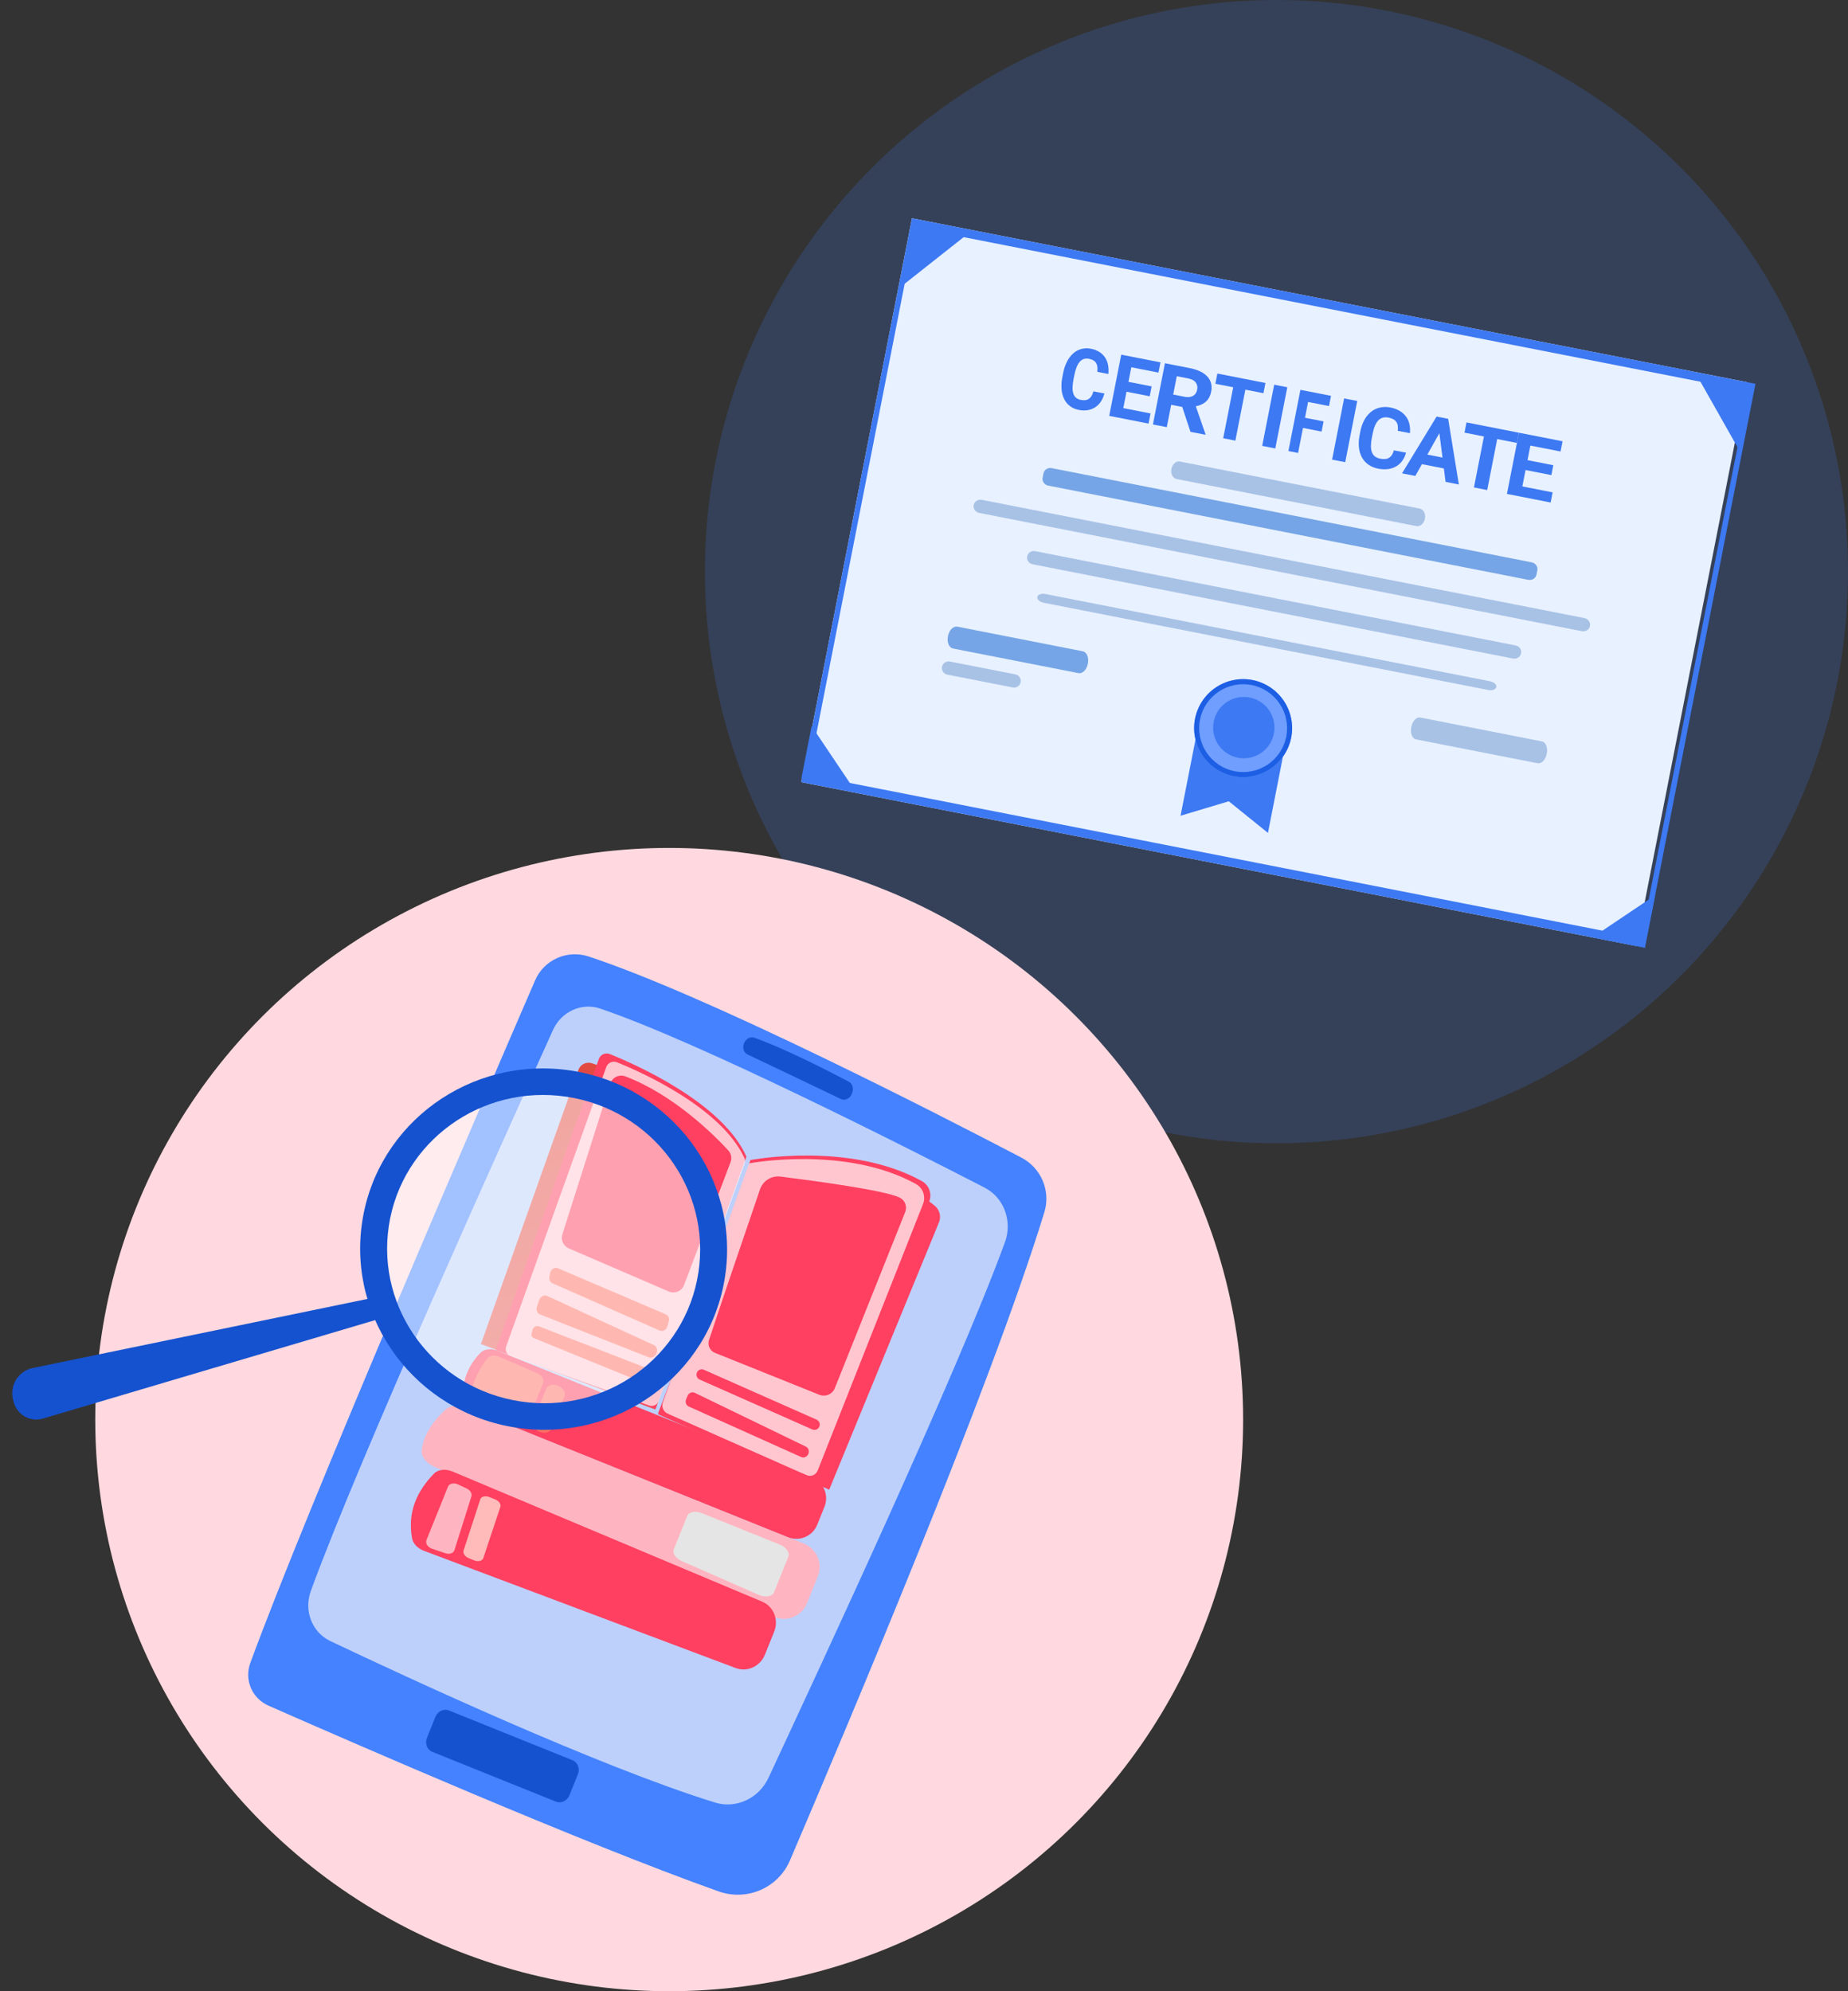 <?xml version="1.0" encoding="UTF-8"?> <svg xmlns="http://www.w3.org/2000/svg" width="388" height="418" viewBox="0 0 388 418" fill="none"><rect x="0" y="0" width="388" height="418" fill="#333333" stroke="none"/> <circle cx="268" cy="120" r="120" fill="#3D79F2" fill-opacity="0.2"></circle> <ellipse cx="140.5" cy="298" rx="120.5" ry="120" fill="#FFD9DF"></ellipse> <path d="M366.739 80.21L191.472 45.82L168.246 164.194L343.513 198.583L366.739 80.21Z" fill="#E8F1FF"></path> <path d="M345.348 198.943L168.246 164.194L191.472 45.82L368.574 80.57L345.348 198.943ZM169.714 162.653L344.565 196.96L367.1 82.113L192.249 47.805L169.714 162.653Z" fill="#3D79F2"></path> <path d="M189.689 59.765L192.21 46.918L203.221 49.078L189.689 59.765Z" fill="#3D79F2"></path> <path d="M364.956 94.156L367.476 81.309L356.465 79.148L364.956 94.156Z" fill="#3D79F2"></path> <path d="M347.509 187.932L345.348 198.944L334.336 196.783L347.509 187.932Z" fill="#3D79F2"></path> <path d="M170.407 152.426L168.246 163.437L179.258 165.598L170.407 152.426Z" fill="#3D79F2"></path> <path d="M266.217 174.843L257.99 168.209L247.865 171.242L252.186 149.219L270.539 152.82L266.217 174.843Z" fill="#3D79F2"></path> <path d="M259.009 162.943C256.332 162.411 253.977 160.839 252.459 158.573C250.941 156.306 250.384 153.53 250.911 150.854C251.443 148.18 253.013 145.827 255.279 144.309C257.544 142.792 260.319 142.235 262.996 142.76C265.671 143.291 268.026 144.862 269.544 147.127C271.063 149.392 271.62 152.166 271.094 154.841C270.565 157.517 268.995 159.873 266.729 161.392C264.463 162.911 261.686 163.469 259.009 162.943Z" fill="#6F9EFF"></path> <path d="M259.009 162.943C256.332 162.411 253.977 160.839 252.459 158.573C250.941 156.306 250.384 153.53 250.911 150.854C251.443 148.18 253.013 145.827 255.279 144.309C257.544 142.792 260.319 142.235 262.996 142.76C265.671 143.291 268.026 144.862 269.544 147.127C271.063 149.392 271.62 152.166 271.094 154.841C270.565 157.517 268.995 159.873 266.729 161.392C264.463 162.911 261.686 163.469 259.009 162.943ZM262.79 143.807C260.391 143.335 257.902 143.833 255.869 145.192C253.837 146.551 252.426 148.66 251.947 151.057C251.475 153.458 251.975 155.948 253.338 157.981C254.701 160.014 256.814 161.424 259.215 161.901C261.617 162.372 264.107 161.872 266.14 160.51C268.173 159.148 269.582 157.036 270.059 154.636C270.529 152.237 270.028 149.749 268.665 147.718C267.303 145.687 265.19 144.279 262.791 143.803L262.79 143.807Z" fill="#1D5FE4"></path> <path d="M260.702 159.168C264.25 159.411 267.324 156.732 267.567 153.184C267.81 149.636 265.131 146.562 261.583 146.319C258.035 146.076 254.961 148.755 254.718 152.303C254.475 155.852 257.154 158.925 260.702 159.168Z" fill="#3D79F2"></path> <path d="M231.881 82.598C231.728 83.196 231.481 83.764 231.152 84.275C230.841 84.755 230.445 85.162 229.988 85.468C229.507 85.785 228.977 85.997 228.429 86.09C227.788 86.198 227.139 86.184 226.512 86.048C225.844 85.931 225.211 85.662 224.653 85.257C224.143 84.879 223.724 84.371 223.43 83.773C223.122 83.134 222.935 82.429 222.88 81.698C222.818 80.844 222.877 79.98 223.055 79.136L223.216 78.314C223.372 77.464 223.65 76.642 224.039 75.879C224.371 75.222 224.815 74.64 225.346 74.166C225.852 73.725 226.437 73.413 227.058 73.254C227.724 73.085 228.409 73.07 229.069 73.211C229.702 73.321 230.308 73.557 230.858 73.905C231.326 74.205 231.731 74.609 232.047 75.092C232.346 75.56 232.551 76.095 232.651 76.664C232.756 77.268 232.775 77.89 232.707 78.508L230.387 78.052C230.433 77.712 230.44 77.369 230.408 77.03C230.379 76.746 230.294 76.474 230.16 76.233C230.016 75.993 229.82 75.798 229.59 75.662C229.297 75.493 228.979 75.378 228.649 75.322C227.867 75.168 227.222 75.37 226.715 75.928C226.209 76.486 225.824 77.428 225.563 78.755L225.398 79.597C225.28 80.167 225.211 80.745 225.191 81.324C225.173 81.767 225.229 82.206 225.354 82.621C225.463 82.968 225.658 83.271 225.918 83.495C226.214 83.732 226.558 83.886 226.924 83.947C227.242 84.016 227.569 84.031 227.896 83.994C228.157 83.964 228.411 83.868 228.639 83.713C228.861 83.554 229.049 83.342 229.189 83.094C229.355 82.8 229.482 82.483 229.566 82.152L231.881 82.598Z" fill="#3D79F2"></path> <path d="M241.392 83.188L236.518 82.232L235.843 85.672L241.563 86.795L241.146 88.92L232.887 87.3L235.408 74.453L243.65 76.07L243.229 78.215L237.526 77.096L236.925 80.157L241.799 81.113L241.392 83.188Z" fill="#3D79F2"></path> <path d="M248.222 85.425L245.899 84.969L244.976 89.672L242.063 89.101L244.584 76.254L249.836 77.285C250.579 77.422 251.301 77.652 251.982 77.967C252.55 78.229 253.058 78.591 253.477 79.032C253.858 79.442 254.129 79.927 254.268 80.445C254.414 81.023 254.425 81.619 254.299 82.192C254.222 82.621 254.079 83.035 253.877 83.424C253.7 83.759 253.462 84.063 253.174 84.323C252.898 84.57 252.579 84.775 252.23 84.929C251.861 85.09 251.472 85.211 251.069 85.289L253.099 91.139L253.075 91.261L249.948 90.648L248.222 85.425ZM246.32 82.827L248.668 83.288C249.009 83.36 249.358 83.381 249.701 83.348C249.984 83.32 250.255 83.236 250.495 83.1C250.719 82.969 250.907 82.794 251.045 82.586C251.195 82.356 251.296 82.101 251.344 81.834C251.411 81.576 251.42 81.307 251.371 81.042C251.321 80.777 251.214 80.522 251.056 80.293C250.744 79.871 250.198 79.583 249.416 79.43L247.076 78.971L246.32 82.827Z" fill="#3D79F2"></path> <path d="M265.269 82.541L261.473 81.796L259.373 92.499L256.82 91.998L258.92 81.295L255.175 80.561L255.596 78.416L265.69 80.397L265.269 82.541Z" fill="#3D79F2"></path> <path d="M267.757 94.141L265.004 93.601L267.525 80.754L270.278 81.294L267.757 94.141Z" fill="#3D79F2"></path> <path d="M277.475 90.598L273.572 89.832L272.542 95.082L270.51 94.683L273.03 81.836L279.454 83.096L279.033 85.241L274.642 84.379L273.991 87.698L277.894 88.463L277.475 90.598Z" fill="#3D79F2"></path> <path d="M282.439 97.024L279.686 96.484L282.207 83.637L284.96 84.177L282.439 97.024Z" fill="#3D79F2"></path> <path d="M295.212 95.023C295.055 95.621 294.795 96.186 294.443 96.693C294.111 97.169 293.684 97.569 293.189 97.868C292.667 98.179 292.09 98.381 291.49 98.464C290.788 98.56 290.076 98.534 289.384 98.385C288.649 98.255 287.95 97.973 287.33 97.555C286.763 97.165 286.294 96.647 285.96 96.042C285.609 95.395 285.39 94.683 285.316 93.948C285.229 93.091 285.275 92.226 285.452 91.383L285.614 90.561C285.769 89.71 286.058 88.89 286.47 88.131C286.823 87.478 287.3 86.902 287.874 86.436C288.42 86.002 289.057 85.7 289.735 85.552C290.463 85.395 291.214 85.394 291.941 85.548C292.634 85.671 293.3 85.918 293.907 86.277C294.427 86.586 294.878 86.999 295.234 87.492C295.572 87.967 295.808 88.508 295.928 89.082C296.055 89.69 296.087 90.315 296.022 90.934L293.475 90.434C293.52 90.093 293.521 89.748 293.478 89.408C293.442 89.121 293.344 88.846 293.191 88.602C293.029 88.359 292.811 88.159 292.557 88.019C292.231 87.843 291.88 87.721 291.516 87.659C290.656 87.49 289.953 87.681 289.406 88.231C288.859 88.781 288.456 89.72 288.197 91.049L288.032 91.891C287.913 92.46 287.848 93.04 287.838 93.621C287.826 94.065 287.895 94.507 288.039 94.926C288.166 95.277 288.386 95.585 288.677 95.816C289.005 96.058 289.385 96.22 289.787 96.287C290.137 96.362 290.497 96.385 290.854 96.354C291.141 96.329 291.419 96.237 291.666 96.086C291.906 95.93 292.109 95.721 292.258 95.474C292.434 95.182 292.567 94.866 292.653 94.536L295.212 95.023Z" fill="#3D79F2"></path> <path d="M303.147 98.338L298.549 97.436L297.154 99.911L294.368 99.364L301.624 87.447L304.053 87.923L306.297 101.705L303.509 101.158L303.147 98.338ZM299.68 95.43L302.861 96.055L302.205 90.934L299.68 95.43Z" fill="#3D79F2"></path> <path d="M318.491 92.983L314.349 92.17L312.249 102.872L309.464 102.326L311.564 91.624L307.48 90.822L307.9 88.678L318.912 90.838L318.491 92.983Z" fill="#3D79F2"></path> <path d="M325.719 99.734L320.303 98.672L319.628 102.112L325.984 103.359L325.567 105.485L316.391 103.685L318.912 90.838L328.07 92.635L327.649 94.779L321.311 93.536L320.711 96.597L326.126 97.659L325.719 99.734Z" fill="#3D79F2"></path> <path d="M297.378 110.436L247.022 100.555C246.642 100.481 246.315 100.216 246.114 99.819C245.913 99.422 245.853 98.925 245.949 98.439C246.044 97.952 246.287 97.515 246.623 97.223C246.96 96.932 247.362 96.81 247.742 96.885L298.099 106.765C298.479 106.84 298.805 107.105 299.006 107.502C299.207 107.898 299.267 108.395 299.171 108.882C299.124 109.123 299.041 109.354 298.925 109.563C298.809 109.772 298.664 109.953 298.497 110.098C298.331 110.242 298.146 110.346 297.954 110.404C297.762 110.462 297.567 110.473 297.378 110.436Z" fill="#A8C2E6"></path> <path d="M321.601 118.048L220.801 98.27C220.002 98.113 219.233 98.61 219.082 99.379L218.908 100.264C218.757 101.033 219.282 101.784 220.081 101.941L320.881 121.719C321.679 121.875 322.449 121.379 322.6 120.609L322.773 119.725C322.924 118.955 322.399 118.205 321.601 118.048Z" fill="#75A5E6"></path> <path d="M332.637 129.744L206.164 104.928C205.36 104.771 204.589 105.245 204.443 105.989L204.432 106.049C204.286 106.793 204.819 107.523 205.624 107.681L332.096 132.497C332.901 132.654 333.671 132.18 333.817 131.436L333.829 131.376C333.975 130.632 333.441 129.901 332.637 129.744Z" fill="#A8C2E6"></path> <path d="M318.2 135.488L217.36 115.702C216.572 115.547 215.816 116.025 215.67 116.768L215.658 116.829C215.512 117.572 216.032 118.3 216.819 118.454L317.66 138.24C318.447 138.395 319.204 137.917 319.35 137.174L319.362 137.113C319.508 136.37 318.988 135.642 318.2 135.488Z" fill="#A8C2E6"></path> <path d="M312.849 143.014L219.47 124.692C218.65 124.531 217.906 124.802 217.808 125.298L217.8 125.338C217.703 125.834 218.29 126.366 219.11 126.527L312.489 144.849C313.31 145.01 314.054 144.739 314.151 144.243L314.159 144.203C314.256 143.707 313.67 143.175 312.849 143.014Z" fill="#A8C2E6"></path> <path d="M323.733 155.633L298.222 150.628C297.411 150.469 296.557 151.344 296.314 152.583L296.294 152.684C296.051 153.923 296.511 155.057 297.322 155.216L322.833 160.222C323.644 160.381 324.498 159.505 324.741 158.266L324.761 158.165C325.004 156.926 324.544 155.792 323.733 155.633Z" fill="#A8C2E6"></path> <path d="M227.336 136.718L201.001 131.551C200.165 131.387 199.289 132.258 199.046 133.498L199.026 133.598C198.783 134.838 199.264 135.975 200.101 136.139L226.435 141.306C227.272 141.471 228.147 140.599 228.39 139.36L228.41 139.259C228.653 138.02 228.172 136.882 227.336 136.718Z" fill="#75A5E6"></path> <path d="M214.293 143.211C214.221 143.576 214.005 143.897 213.69 144.104C213.376 144.31 212.989 144.385 212.616 144.311L198.912 141.623C198.539 141.549 198.21 141.334 197.997 141.024C197.784 140.714 197.704 140.335 197.776 139.97C197.847 139.605 198.064 139.284 198.379 139.078C198.693 138.871 199.08 138.797 199.453 138.87L213.156 141.559C213.53 141.632 213.859 141.847 214.072 142.157C214.285 142.467 214.365 142.846 214.293 143.211Z" fill="#A8C2E6"></path> <path d="M112.349 205.797C100.943 232.198 64.633 316.124 52.535 349.14C51.917 350.824 51.969 352.682 52.679 354.337C53.389 355.991 54.705 357.317 56.359 358.046C73.337 365.532 122.257 386.881 150.869 397.041C153.738 398.063 156.885 397.96 159.669 396.754C162.453 395.548 164.665 393.329 165.854 390.548C177.711 362.793 207.811 291.773 219.27 254.474C219.935 252.309 219.816 249.976 218.934 247.881C218.052 245.787 216.462 244.061 214.44 243.005C196.453 233.6 148.523 209.014 123.582 200.785C121.412 200.072 119.056 200.191 116.977 201.118C114.899 202.045 113.248 203.714 112.349 205.797Z" fill="#4482FF"></path> <path d="M116.105 216.217C106.026 238.555 75.578 305.666 65.259 333.982C63.751 338.122 65.516 342.67 69.344 344.489C85.1 351.977 125.658 370.829 150.145 378.398C154.554 379.761 159.346 377.522 161.367 373.171C171.901 350.483 200.757 288.776 210.989 260.79C212.62 256.325 210.786 251.403 206.721 249.308C189.903 240.639 146.587 218.682 125.993 211.716C122.127 210.408 117.851 212.351 116.105 216.217Z" fill="#BDD0FB"></path> <path d="M156.208 219.015C156.026 219.464 156 219.957 156.135 220.39C156.27 220.824 156.555 221.166 156.932 221.345C160.801 223.183 171.698 228.364 176.555 230.712C176.779 230.82 177.027 230.867 177.281 230.849C177.536 230.831 177.789 230.748 178.021 230.607C178.254 230.467 178.46 230.272 178.624 230.037C178.788 229.803 178.905 229.535 178.967 229.254L179.012 229.05C179.1 228.652 179.072 228.246 178.933 227.892C178.793 227.539 178.549 227.258 178.237 227.092C175.007 225.373 165.225 220.276 158.365 217.84C157.967 217.7 157.52 217.745 157.117 217.964C156.715 218.184 156.389 218.56 156.208 219.015Z" fill="#1552CF"></path> <path d="M120.208 369.516L94.26 359.066C93.165 358.625 91.889 359.232 91.41 360.422L89.647 364.798C89.168 365.988 89.668 367.31 90.763 367.751L116.711 378.201C117.806 378.642 119.082 378.035 119.561 376.845L121.324 372.469C121.803 371.279 121.303 369.957 120.208 369.516Z" fill="#1552CF"></path> <path d="M100.972 282.146L121.427 224.64C121.518 224.359 121.663 224.098 121.855 223.873C122.047 223.648 122.281 223.463 122.544 223.329C122.808 223.195 123.095 223.114 123.39 223.091C123.685 223.068 123.981 223.103 124.262 223.195C128.446 224.567 138.802 229.035 156.597 243.104L137.583 295.897L100.972 282.146Z" fill="url(#paint0_linear_616_13)"></path> <path d="M104.068 283.391L125.711 222.351C125.786 222.123 125.907 221.912 126.067 221.732C126.227 221.552 126.422 221.407 126.641 221.306C126.86 221.205 127.098 221.15 127.339 221.144C127.581 221.139 127.821 221.183 128.046 221.273C133.765 223.584 151.735 231.59 156.703 242.786L137.631 295.776L104.068 283.391Z" fill="#FF4060"></path> <path opacity="0.7" d="M107.093 284.612C106.741 284.455 106.46 284.171 106.305 283.815C106.15 283.458 106.132 283.054 106.255 282.681L127.265 224.065C127.337 223.841 127.453 223.634 127.607 223.457C127.761 223.279 127.949 223.135 128.159 223.034C128.369 222.932 128.596 222.876 128.828 222.867C129.059 222.858 129.289 222.898 129.504 222.984C134.824 225.127 151.303 232.487 156.274 243.036C156.365 243.226 156.417 243.434 156.427 243.646C156.437 243.859 156.405 244.071 156.334 244.272L138.309 294.091C138.235 294.295 138.121 294.483 137.973 294.642C137.824 294.801 137.646 294.927 137.449 295.014C137.251 295.1 137.039 295.145 136.824 295.145C136.61 295.145 136.399 295.1 136.204 295.013L107.093 284.612Z" fill="white"></path> <path d="M128.143 227.458L118.069 259.126C117.889 259.693 117.929 260.308 118.182 260.852C118.435 261.396 118.883 261.83 119.438 262.07L140.393 271.104C140.695 271.234 141.02 271.303 141.349 271.305C141.677 271.308 142.001 271.245 142.303 271.12C142.604 270.995 142.877 270.811 143.103 270.578C143.329 270.346 143.504 270.07 143.619 269.767L153.386 243.952C153.542 243.54 153.579 243.091 153.494 242.656C153.408 242.221 153.202 241.817 152.9 241.488C150.086 238.428 141.602 229.884 131.322 225.964C131.012 225.845 130.682 225.79 130.351 225.802C130.02 225.813 129.696 225.891 129.399 226.031C129.101 226.171 128.836 226.37 128.62 226.615C128.404 226.86 128.242 227.147 128.143 227.458Z" fill="#FF4060"></path> <path d="M115.541 267.137L115.348 268.036C115.289 268.311 115.323 268.595 115.445 268.842C115.566 269.089 115.767 269.283 116.015 269.393L138.466 279.301C138.621 279.369 138.79 279.402 138.96 279.398C139.13 279.393 139.299 279.351 139.453 279.274C139.608 279.197 139.746 279.088 139.857 278.952C139.969 278.817 140.051 278.66 140.099 278.491L140.418 277.316C140.502 277.035 140.482 276.734 140.362 276.473C140.242 276.211 140.03 276.007 139.768 275.901L117.184 266.245C117.023 266.176 116.849 266.144 116.672 266.153C116.496 266.162 116.323 266.211 116.166 266.296C116.009 266.381 115.871 266.501 115.763 266.647C115.655 266.792 115.579 266.96 115.541 267.137Z" fill="url(#paint1_linear_616_13)"></path> <path d="M113.185 272.942L112.736 274.26C112.621 274.596 112.624 274.956 112.743 275.266C112.861 275.576 113.088 275.811 113.375 275.925L136.215 284.938C136.371 285 136.54 285.023 136.712 285.007C136.883 284.991 137.053 284.935 137.211 284.844C137.369 284.753 137.511 284.629 137.629 284.478C137.746 284.328 137.837 284.155 137.894 283.971L137.885 283.942C137.987 283.626 137.984 283.29 137.875 283C137.766 282.709 137.56 282.485 137.295 282.369L114.899 272.054C114.746 271.984 114.578 271.951 114.406 271.958C114.235 271.965 114.063 272.012 113.901 272.096C113.74 272.179 113.593 272.298 113.469 272.443C113.346 272.589 113.249 272.759 113.185 272.942Z" fill="url(#paint2_linear_616_13)"></path> <path d="M111.838 279.085L111.598 279.981C111.55 280.159 111.573 280.351 111.661 280.519C111.75 280.687 111.899 280.821 112.079 280.895L134.579 290.073C134.69 290.118 134.81 290.139 134.929 290.134C135.049 290.129 135.164 290.098 135.267 290.043C135.37 289.989 135.458 289.912 135.524 289.819C135.59 289.725 135.632 289.618 135.648 289.505L135.878 287.859C135.902 287.688 135.865 287.513 135.772 287.361C135.678 287.21 135.535 287.091 135.366 287.026L113.199 278.446C113.062 278.393 112.917 278.368 112.772 278.372C112.628 278.376 112.487 278.41 112.359 278.47C112.23 278.53 112.118 278.616 112.028 278.722C111.938 278.828 111.874 278.951 111.838 279.085Z" fill="url(#paint3_linear_616_13)"></path> <path d="M158.67 243.533C158.67 243.533 178.807 239.082 196.243 253.102C196.751 253.511 197.112 254.075 197.274 254.71C197.435 255.344 197.387 256.014 197.137 256.621L174.096 312.715L138.124 296.779L158.67 243.533Z" fill="#FF4060"></path> <path d="M195.083 252.277L171.589 311.705L138.287 296.945L157.556 243.516C157.556 243.516 178.38 239.522 193.579 247.953C194.308 248.363 194.862 249.028 195.139 249.823C195.415 250.618 195.396 251.49 195.083 252.277Z" fill="#FF4060"></path> <path opacity="0.7" d="M193.787 252.769L171.68 308.693C171.592 308.915 171.46 309.118 171.293 309.289C171.125 309.459 170.925 309.594 170.705 309.686C170.484 309.777 170.248 309.822 170.011 309.82C169.773 309.817 169.539 309.766 169.322 309.67L140.167 296.746C139.738 296.555 139.397 296.207 139.214 295.772C139.031 295.337 139.02 294.847 139.181 294.402L157.275 244.213C157.275 244.213 177.533 240.364 192.323 248.56C193.034 248.96 193.575 249.608 193.844 250.383C194.113 251.157 194.093 252.005 193.787 252.769Z" fill="white"></path> <path d="M163.855 246.991C162.942 246.877 162.019 247.08 161.239 247.565C160.46 248.051 159.872 248.79 159.575 249.658C157.07 256.977 150.801 275.338 148.858 281.318C148.689 281.839 148.725 282.406 148.958 282.902C149.191 283.399 149.605 283.789 150.115 283.994L172.017 292.79C172.323 292.913 172.65 292.975 172.98 292.971C173.31 292.968 173.636 292.9 173.94 292.77C174.243 292.641 174.518 292.453 174.748 292.218C174.978 291.982 175.16 291.703 175.282 291.398L190.053 254.434C190.283 253.863 190.284 253.225 190.054 252.653C189.825 252.081 189.383 251.62 188.821 251.364C185.361 249.789 170.5 247.817 163.855 246.991Z" fill="#FF4060"></path> <path d="M147.799 287.546L171.448 298.018C171.718 298.14 171.93 298.363 172.037 298.638C172.144 298.913 172.139 299.219 172.022 299.489L172.016 299.503C171.957 299.637 171.872 299.758 171.766 299.859C171.66 299.959 171.535 300.038 171.398 300.091C171.261 300.143 171.115 300.168 170.968 300.164C170.821 300.16 170.677 300.128 170.542 300.068L146.891 289.597C146.62 289.476 146.407 289.254 146.3 288.978C146.193 288.702 146.2 288.395 146.32 288.125L146.325 288.112C146.445 287.842 146.667 287.631 146.943 287.524C147.22 287.418 147.528 287.426 147.799 287.546Z" fill="#FF4060"></path> <path d="M144.335 293.054L144.053 293.753C143.939 294.039 143.933 294.356 144.037 294.637C144.14 294.917 144.344 295.14 144.607 295.259L168.208 305.858C168.346 305.92 168.496 305.952 168.648 305.951C168.801 305.95 168.953 305.916 169.096 305.852C169.238 305.788 169.368 305.695 169.478 305.578C169.588 305.461 169.675 305.324 169.734 305.173C169.846 304.892 169.854 304.581 169.757 304.303C169.659 304.026 169.462 303.803 169.207 303.68L145.883 292.385C145.745 292.318 145.595 292.283 145.44 292.281C145.286 292.279 145.131 292.311 144.986 292.374C144.841 292.436 144.709 292.529 144.596 292.646C144.484 292.763 144.395 292.902 144.335 293.054Z" fill="#FF4060"></path> <path d="M91.077 307.851L162.353 339.384C163.007 339.673 163.712 339.83 164.425 339.844C165.139 339.858 165.847 339.73 166.507 339.467C167.167 339.204 167.766 338.812 168.267 338.314C168.769 337.815 169.163 337.221 169.427 336.567L171.716 330.882C172.237 329.588 172.216 328.138 171.657 326.851C171.099 325.563 170.049 324.543 168.739 324.015L97.972 295.515C96.312 294.847 94.543 294.998 93.563 295.884C91.724 297.544 89.054 300.551 88.539 304.352C88.369 305.648 89.41 307.092 91.077 307.851Z" fill="#FFB5C1"></path> <path d="M143.13 327.701L159.371 334.821C160.718 335.412 162.149 335.145 162.515 334.237L165.507 326.807C165.862 325.927 165.076 324.784 163.755 324.252L147.312 317.63C145.99 317.097 144.632 317.379 144.278 318.258L141.486 325.189C141.143 326.041 141.867 327.146 143.13 327.701Z" fill="#E5E5E5"></path> <path d="M173.11 316.284C173.341 315.709 173.457 315.095 173.451 314.475C173.445 313.855 173.316 313.243 173.073 312.673C172.83 312.102 172.477 311.586 172.034 311.152C171.591 310.718 171.067 310.375 170.491 310.144L104.517 283.574C103.16 283.028 101.7 283.167 100.932 283.929C99.665 285.179 98.671 286.679 98.013 288.333C97.356 289.987 97.049 291.76 97.112 293.539C97.141 294.521 97.995 295.526 99.225 296.022L165.439 322.688C166.014 322.92 166.63 323.037 167.25 323.031C167.87 323.025 168.482 322.897 169.053 322.655C169.623 322.412 170.14 322.059 170.574 321.617C171.009 321.175 171.351 320.651 171.583 320.076L173.11 316.284Z" fill="#FF4060"></path> <path d="M100.391 295.368L108.696 298.333C109.731 298.703 110.784 298.393 111.092 297.628L113.998 290.412C114.31 289.636 113.744 288.67 112.717 288.227L104.73 284.782C103.81 284.384 102.807 284.532 102.339 285.131C101.13 286.68 99.049 289.85 98.862 293.484C98.826 294.246 99.457 295.034 100.391 295.368Z" fill="url(#paint4_linear_616_13)"></path> <path d="M113.411 300.608C114.442 300.964 115.477 300.662 115.777 299.916L118.521 293.104C118.84 292.31 118.21 291.311 117.123 290.893C116.067 290.485 114.972 290.777 114.661 291.549L111.917 298.363C111.586 299.183 112.273 300.216 113.411 300.608Z" fill="url(#paint5_linear_616_13)"></path> <path d="M89.041 325.561L154.466 350.16C155.627 350.597 156.918 350.547 158.064 350.024C159.209 349.5 160.118 348.542 160.596 347.357L162.547 342.511C163.027 341.32 163.033 339.994 162.564 338.819C162.095 337.644 161.189 336.714 160.041 336.23L95.058 308.923C93.595 308.3 91.981 308.453 91.141 309.317C87.504 313.051 85.536 317.425 86.508 322.912C86.699 324.015 87.696 325.066 89.041 325.561Z" fill="#FF4060"></path> <path d="M90.719 325.114L93.519 326.055C94.368 326.342 95.211 326.054 95.413 325.41L98.975 314.123C99.162 313.531 98.745 312.828 97.999 312.477L96.152 311.609C95.287 311.203 94.319 311.426 94.051 312.094L89.535 323.306C89.267 323.975 89.812 324.808 90.719 325.114Z" fill="#FFB5C1"></path> <path d="M98.435 327.104L99.537 327.548C100.393 327.893 101.27 327.684 101.468 327.089L105.054 316.329C105.241 315.768 104.759 315.072 103.946 314.744L102.772 314.272C101.915 313.926 101.035 314.138 100.839 314.736L97.321 325.523C97.147 326.087 97.632 326.781 98.435 327.104Z" fill="#FEBBBA"></path> <path d="M79.197 272.253L6.847 287.183C6.129 287.331 5.448 287.627 4.847 288.052C4.246 288.477 3.738 289.023 3.354 289.654C2.97 290.285 2.72 290.988 2.617 291.719C2.515 292.45 2.564 293.193 2.76 293.902L2.896 294.394C3.071 295.025 3.368 295.613 3.77 296.125C4.172 296.637 4.671 297.064 5.238 297.379C5.806 297.695 6.431 297.894 7.077 297.965C7.723 298.035 8.377 297.976 9.002 297.791L80.278 276.673L79.197 272.253Z" fill="#1552CF"></path> <path opacity="0.5" d="M108.58 295.825C127.395 298.689 144.921 286.043 147.725 267.579C150.53 249.115 137.551 231.825 118.736 228.961C99.921 226.097 82.395 238.743 79.59 257.207C76.786 275.671 89.765 292.961 108.58 295.825Z" fill="white"></path> <path d="M119.86 224.731C98.823 221.546 79.209 235.747 76.049 256.45C72.889 277.152 87.382 296.515 108.417 299.701C129.451 302.887 149.069 288.686 152.228 267.982C155.387 247.278 140.897 227.915 119.86 224.731ZM109.26 294.191C91.313 291.474 78.95 274.953 81.645 257.293C84.341 239.632 101.075 227.516 119.021 230.236C136.966 232.956 149.33 249.47 146.634 267.134C143.937 284.797 127.204 296.912 109.26 294.191Z" fill="#1552CF"></path> <defs> <linearGradient id="paint0_linear_616_13" x1="117.043" y1="216.524" x2="136.149" y2="291.464" gradientUnits="userSpaceOnUse"> <stop stop-color="#E1473D"></stop> <stop offset="1" stop-color="#E9605A"></stop> </linearGradient> <linearGradient id="paint1_linear_616_13" x1="28130.6" y1="14903.7" x2="27418.3" y2="16582.1" gradientUnits="userSpaceOnUse"> <stop stop-color="#FE7062"></stop> <stop offset="1" stop-color="#FF928E"></stop> </linearGradient> <linearGradient id="paint2_linear_616_13" x1="28284.2" y1="14975.6" x2="27571.9" y2="16654" gradientUnits="userSpaceOnUse"> <stop stop-color="#FE7062"></stop> <stop offset="1" stop-color="#FF928E"></stop> </linearGradient> <linearGradient id="paint3_linear_616_13" x1="27659.5" y1="13894.6" x2="27130.3" y2="15155.7" gradientUnits="userSpaceOnUse"> <stop stop-color="#FE7062"></stop> <stop offset="1" stop-color="#FF928E"></stop> </linearGradient> <linearGradient id="paint4_linear_616_13" x1="28801.6" y1="12616.3" x2="29902.9" y2="13319.9" gradientUnits="userSpaceOnUse"> <stop stop-color="#FE7062"></stop> <stop offset="1" stop-color="#FF928E"></stop> </linearGradient> <linearGradient id="paint5_linear_616_13" x1="26971.6" y1="11161.2" x2="27630.3" y2="12001.7" gradientUnits="userSpaceOnUse"> <stop stop-color="#FE7062"></stop> <stop offset="1" stop-color="#FF928E"></stop> </linearGradient> </defs> </svg> 